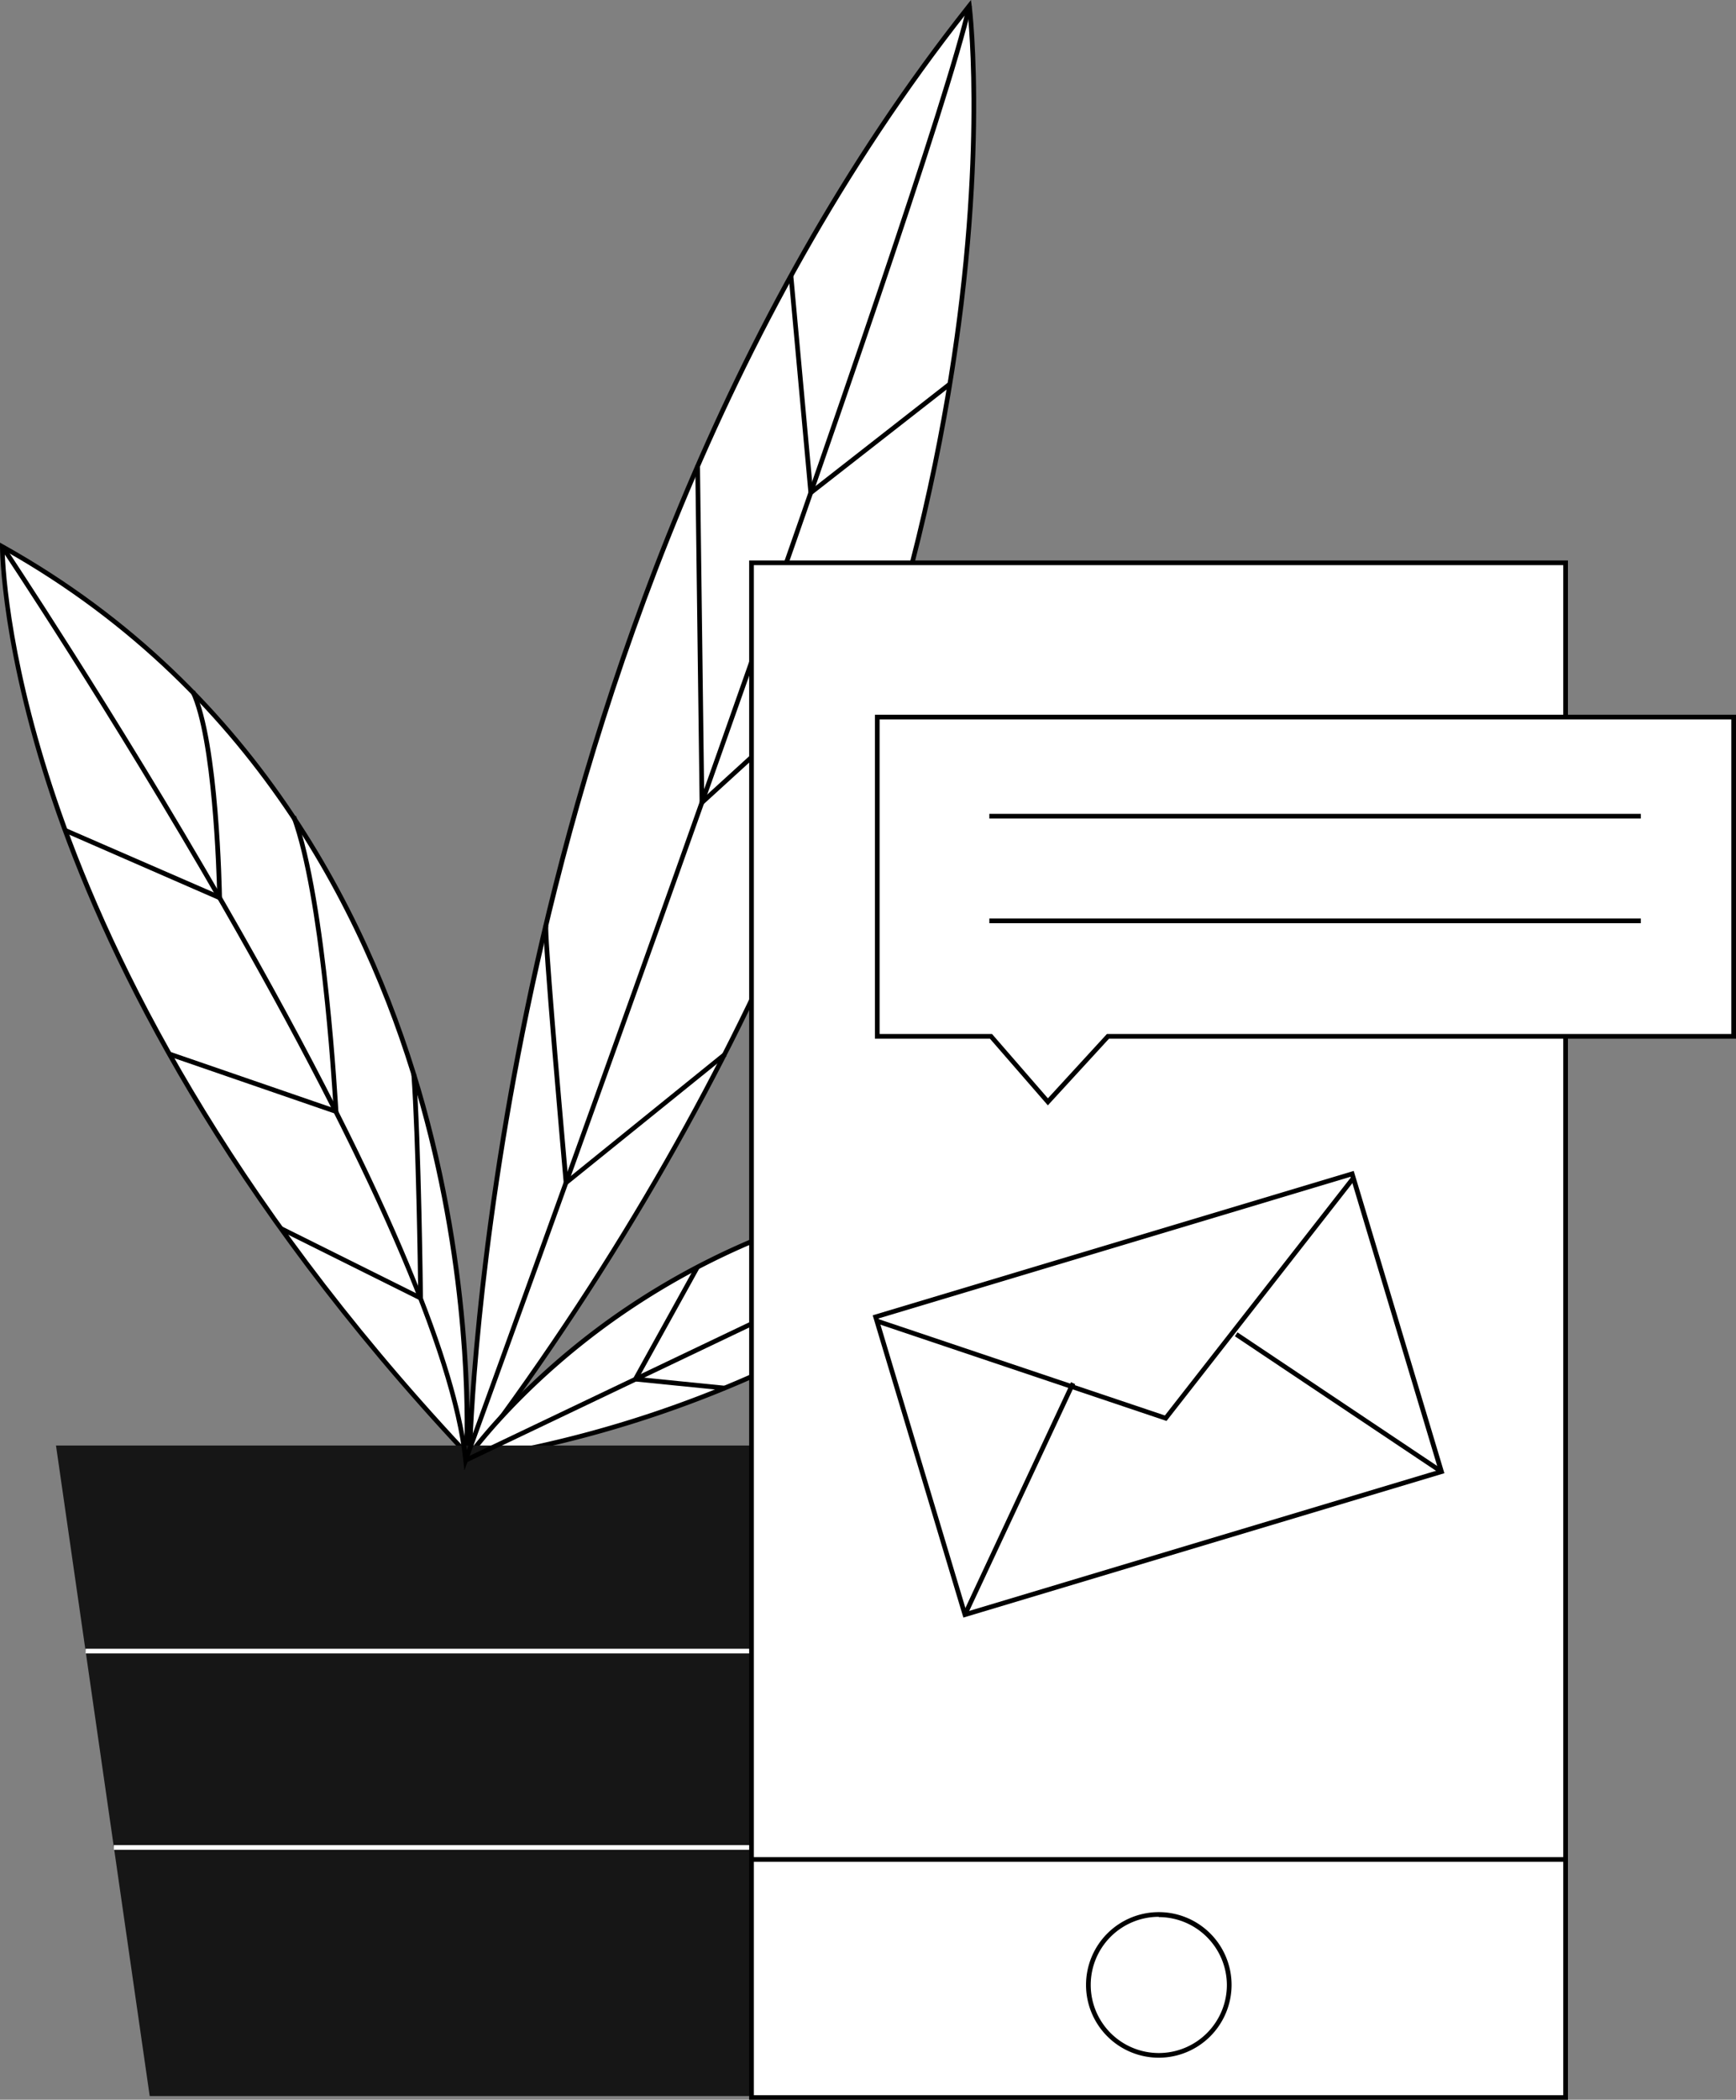 <svg xmlns="http://www.w3.org/2000/svg" viewBox="0 0 370.51 447.96"><rect x="0" y="0" width="370.51" height="447.96" fill="#808080" stroke="none"/><defs><style>.cls-1{fill:#fff;}.cls-2{fill:#161616;}</style></defs><g id="Layer_2" data-name="Layer 2"><g id="Layer_1-2" data-name="Layer 1"><path class="cls-1" d="M100.2,311.51S103.28,131.84,206.89,1.24C206.89,1.24,225.54,145.49,100.2,311.51Z"/><path d="M99.67,313l0-1.54c0-.45.93-45.67,14.5-106.26C126.73,149.31,152.91,68.47,206.49.93l.74-.93.15,1.17c.05.37,4.55,36.8-6.34,93C191,146.1,165.4,226,100.6,311.81ZM206.52,2.51c-52.94,67.18-78.89,147.37-91.34,202.93C103,259.63,101,301.49,100.74,310c64-85.19,89.32-164.37,99.3-215.89C209.81,43.67,207.19,9.24,206.52,2.51Z"/><path class="cls-1" d="M99.61,310.07S107.75,176.5.5,116.62C.5,116.62-.2,203.77,99.61,310.07Z"/><path d="M100,311.25l-.79-.84c-51.62-55-75.86-104.72-87.1-136.76C0,138.89,0,116.83,0,116.61v-.84l.73.41c55.55,31,79.61,82.1,90,119.48,11.26,40.49,9.37,74.1,9.35,74.44ZM1,117.48c.12,4.37,1.3,25.12,12.1,55.89,11.15,31.78,35.12,81,86,135.49.22-6.29.67-36.88-9.38-73C79.48,198.88,55.72,148.36,1,117.48Z"/><path class="cls-1" d="M99.38,311.51s40.68-59.36,124.12-59.2C223.5,252.31,179.27,299.21,99.38,311.51Z"/><path d="M98.32,312.18l.65-.95c.1-.15,10.46-15.08,30.89-29.79a158.49,158.49,0,0,1,93.31-29.63h1.48l-.79.84c-.44.47-45.26,47.17-124.4,59.35Zm124-59.37a157.36,157.36,0,0,0-91.82,29.42c-17.33,12.46-27.36,25.08-30,28.6C172.66,299.35,215.86,259.16,222.3,252.81Z"/><polygon class="cls-2" points="173.82 447.18 31.95 447.18 11.95 308.39 199.82 308.39 173.82 447.18"/><rect class="cls-1" x="18.27" y="351.75" width="173.33" height="1"/><rect class="cls-1" x="24.3" y="393.64" width="159.17" height="1"/><path d="M99.11,313.72l-.23-2.16c-2.34-22.77-20.16-63.64-51.53-118.19C23.63,152.12.32,117.24.08,116.89l.84-.55c.23.35,23.56,35.25,47.3,76.53,38.06,66.2,49.11,99.77,51.41,116.5,8.94-24.58,98-269.68,106.77-308.24l1,.22C198.15,41.81,100.83,309,99.85,311.68Z"/><rect x="92.68" y="281.41" width="137.51" height="1" transform="translate(-105.68 97.03) rotate(-25.51)"/><polygon points="149.33 172.33 148.39 99.28 149.39 99.27 150.3 170.09 191.49 132.51 192.16 133.25 149.33 172.33"/><path d="M120.4,253.29l-.09-.94c-.48-5.43-4.73-53.12-4.28-55l1,.23-.49-.11.49.11c-.3,1.52,2.33,32.63,4.22,53.78l33.2-26.85.63.78Z"/><polygon points="172.63 106.07 168.31 58.78 169.3 58.69 173.46 104.16 202.42 81.53 203.03 82.32 172.63 106.07"/><path d="M90.28,277.75,59.71,262.53l.45-.89,29.1,14.49c-.06-5.14-.46-33.18-1.46-47l1-.07c1.1,15.2,1.47,47.55,1.47,47.88Z"/><path d="M72.21,237.83,36,225.35l.33-.95,34.85,12c-.34-5.89-2.8-45.24-8.95-62l.94-.35c6.67,18.21,9,62.61,9.05,63.05Z"/><path d="M47.38,192.3,13.75,177.62l.4-.91,32.2,14c-.12-5-1-33.08-5.64-42.94l.9-.43c5.18,11,5.74,42.79,5.76,44.14Z"/><polygon points="154.69 296.65 134.81 294.65 148.45 270.02 149.32 270.51 136.42 293.81 154.79 295.65 154.69 296.65"/><polygon points="191.6 277.44 170.72 277.44 191.23 254.96 191.97 255.63 172.98 276.44 191.6 276.44 191.6 277.44"/><rect class="cls-1" x="160.39" y="120.07" width="173.74" height="327.39"/><path d="M334.64,448H159.89V119.57H334.64Zm-173.75-1H333.64V120.57H160.89Z"/><path d="M205.61,345.1l-19.35-64.49,102.66-30.8,19.35,64.49Zm-18.1-63.82,18.77,62.57L307,313.63l-18.77-62.57Z"/><polygon points="248.97 303.15 248.64 303.04 186.99 282.3 187.31 281.36 248.62 301.98 288.46 251.01 289.25 251.63 248.97 303.15"/><rect x="190.24" y="319.3" width="54.49" height="1" transform="translate(-164.33 381.32) rotate(-64.94)"/><line class="cls-1" x1="307.65" y1="313.97" x2="263.84" y2="284.67"/><rect x="285.24" y="272.97" width="1" height="52.7" transform="translate(-121.91 370.46) rotate(-56.23)"/><polygon class="cls-1" points="370.01 221.1 236.47 221.1 223.65 235.07 211.51 221.1 187.23 221.1 187.23 152.98 370.01 152.98 370.01 221.1"/><path d="M223.64,235.82,211.28,221.6H186.73V152.48H370.51V221.6H236.69ZM187.73,220.6h24l11.92,13.72,12.59-13.72H369.51V153.48H187.73Z"/><line class="cls-1" x1="211.15" y1="174.13" x2="350.19" y2="174.13"/><rect x="211.15" y="173.63" width="139.04" height="1"/><line class="cls-1" x1="211.15" y1="196.46" x2="350.19" y2="196.46"/><rect x="211.15" y="195.96" width="139.04" height="1"/><circle class="cls-1" cx="247.32" cy="423.48" r="15.03"/><path d="M247.32,439a15.53,15.53,0,1,1,15.53-15.53A15.55,15.55,0,0,1,247.32,439Zm0-30.06a14.53,14.53,0,1,0,14.53,14.53A14.55,14.55,0,0,0,247.32,409Z"/><rect x="160.39" y="396.21" width="173.74" height="1"/></g></g></svg>